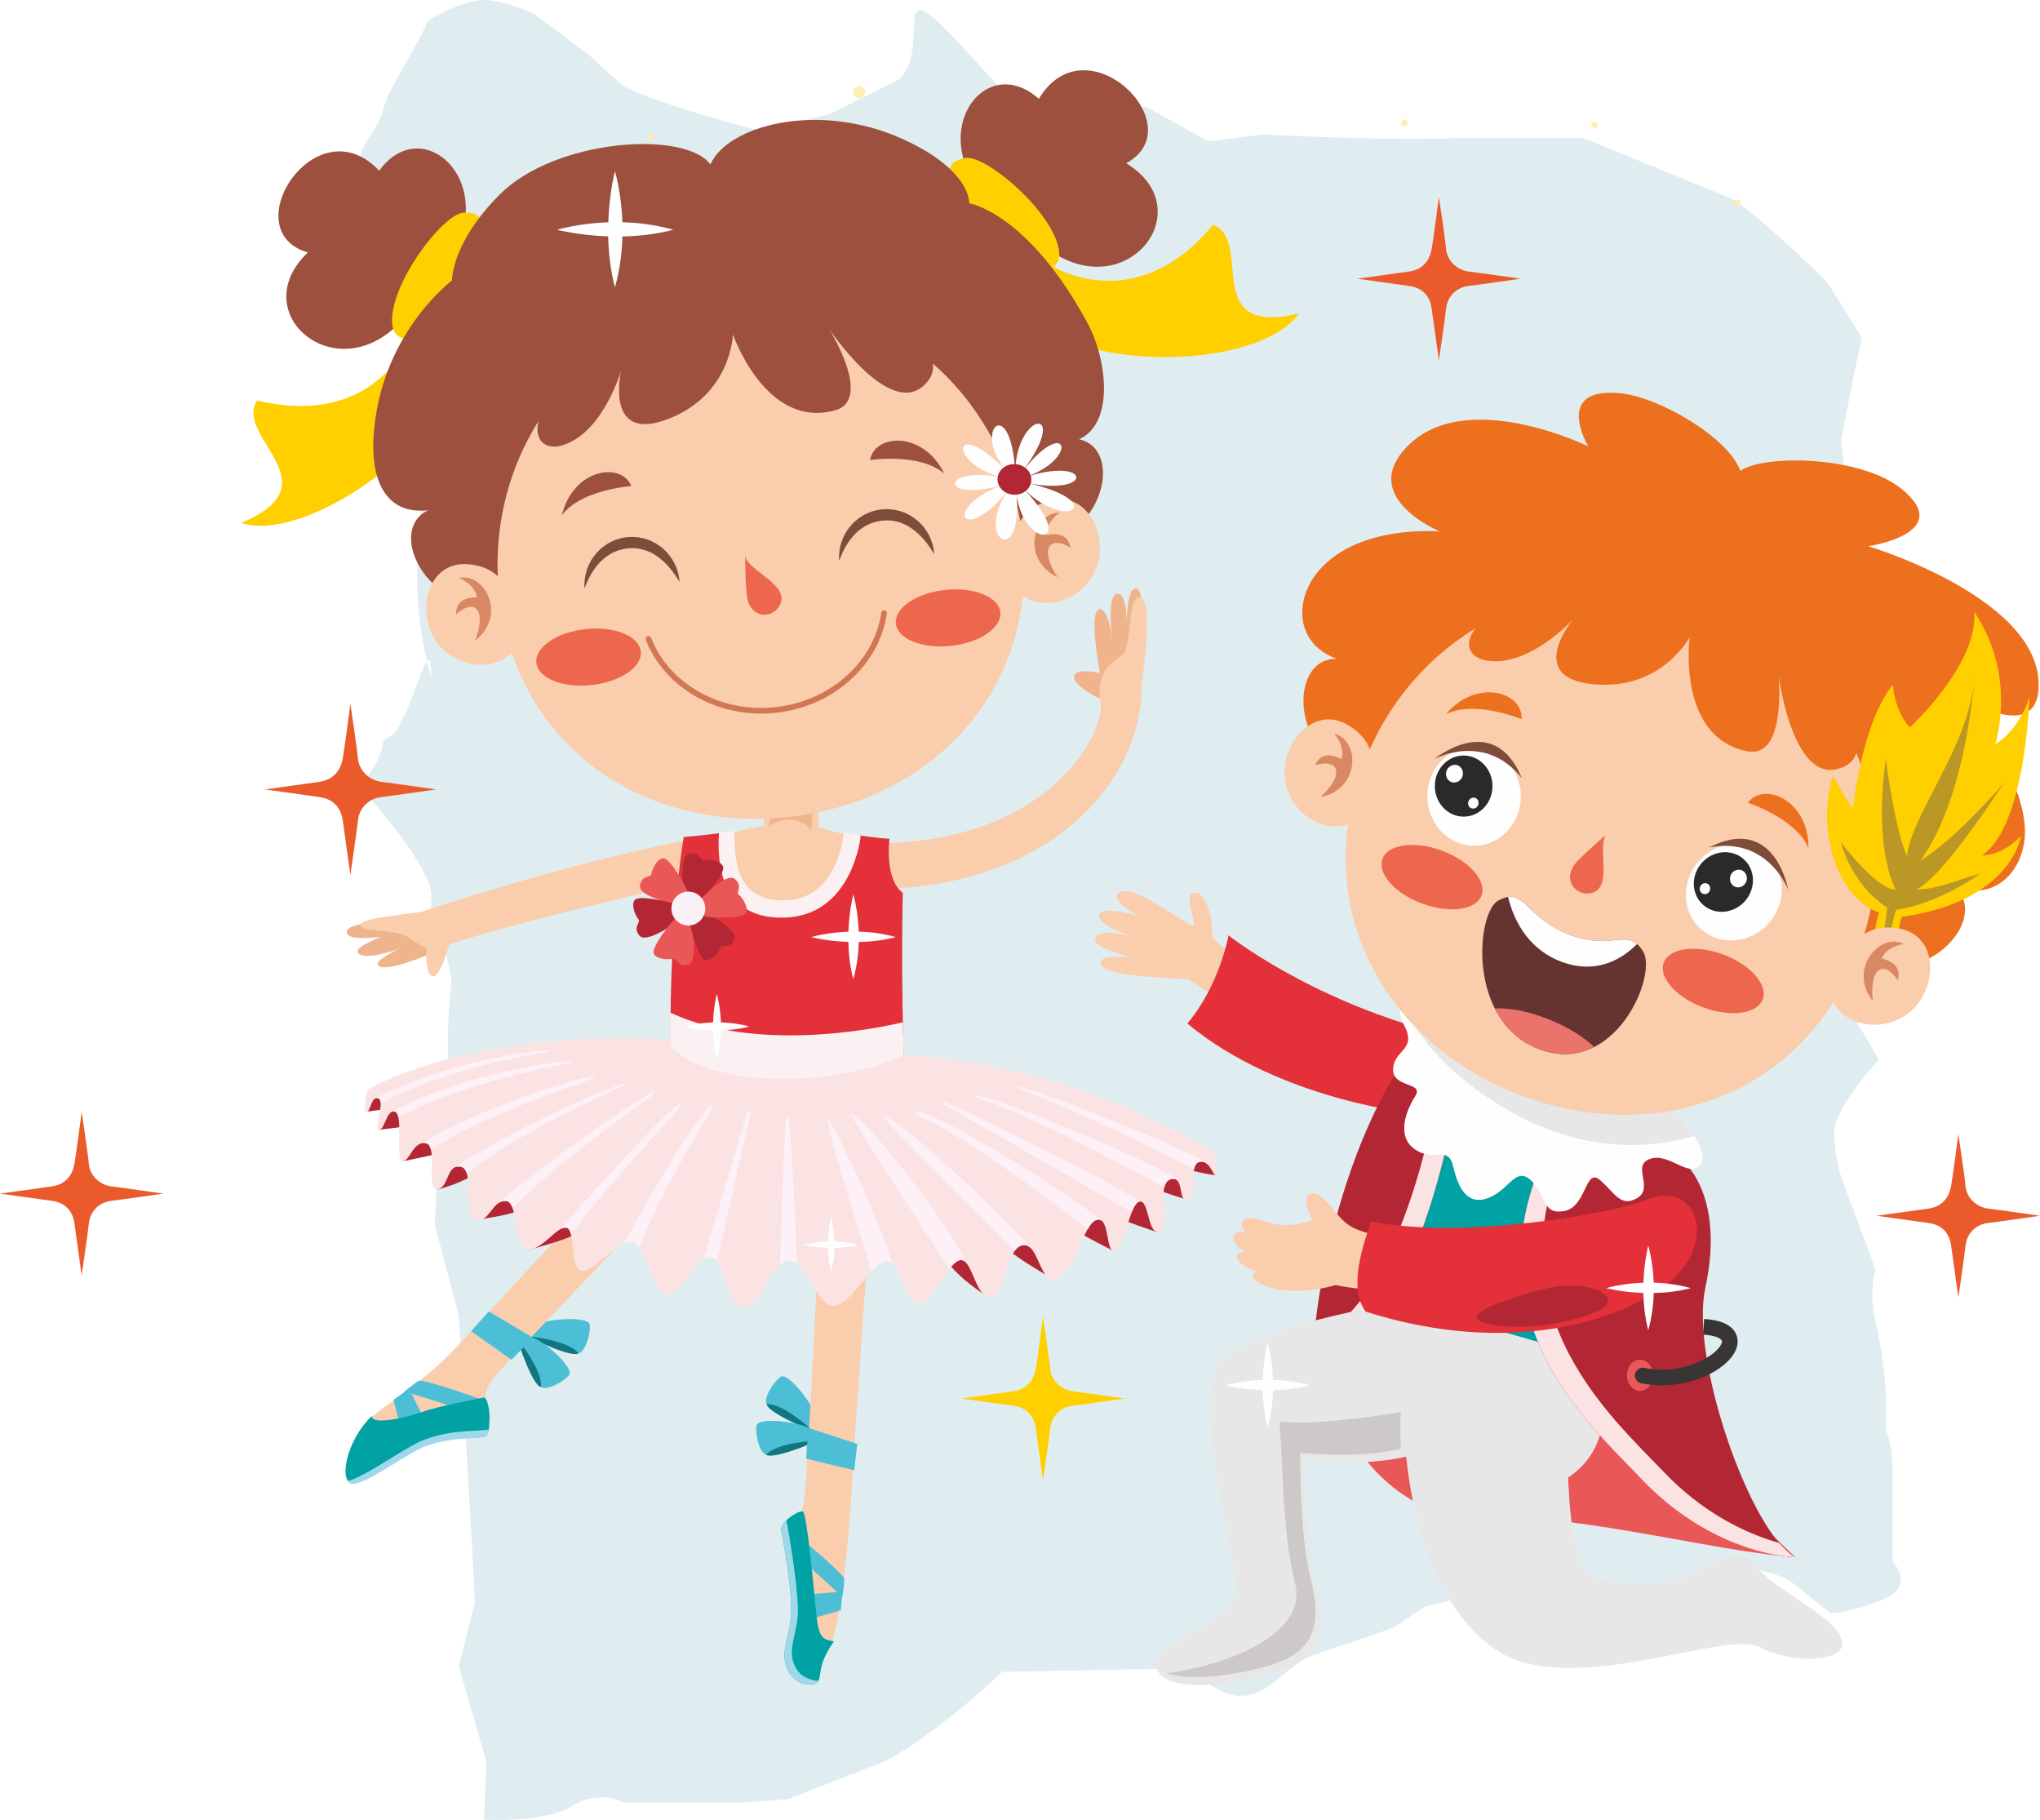 <?xml version="1.0" encoding="UTF-8"?> <svg xmlns="http://www.w3.org/2000/svg" xmlns:xlink="http://www.w3.org/1999/xlink" xmlns:xodm="http://www.corel.com/coreldraw/odm/2003" xml:space="preserve" width="614.804mm" height="548.407mm" version="1.1" style="shape-rendering:geometricPrecision; text-rendering:geometricPrecision; image-rendering:optimizeQuality; fill-rule:evenodd; clip-rule:evenodd" viewBox="0 0 56559.12 50450.91"> <defs> <style type="text/css"> .fil0 {fill:#E0EDF0} .fil21 {fill:#FEFEFE;fill-rule:nonzero} .fil26 {fill:#2B2A29;fill-rule:nonzero} .fil12 {fill:#FDF1F7;fill-rule:nonzero} .fil11 {fill:#FBE2E3;fill-rule:nonzero} .fil15 {fill:#FFCF00;fill-rule:nonzero} .fil4 {fill:#FACDAD;fill-rule:nonzero} .fil16 {fill:#9C503D;fill-rule:nonzero} .fil25 {fill:#ED701E;fill-rule:nonzero} .fil18 {fill:#EC674D;fill-rule:nonzero} .fil30 {fill:#EA5A2A;fill-rule:nonzero} .fil13 {fill:#EA5757;fill-rule:nonzero} .fil1 {fill:#FDEEB3;fill-rule:nonzero} .fil14 {fill:#FAF1F8;fill-rule:nonzero} .fil9 {fill:#FBF1F2;fill-rule:nonzero} .fil28 {fill:#EA746C;fill-rule:nonzero} .fil8 {fill:#E33039;fill-rule:nonzero} .fil7 {fill:#F0B48D;fill-rule:nonzero} .fil22 {fill:#E7E7E8;fill-rule:nonzero} .fil17 {fill:#D98864;fill-rule:nonzero} .fil20 {fill:#D27753;fill-rule:nonzero} .fil10 {fill:#B22733;fill-rule:nonzero} .fil23 {fill:#CCC9C8;fill-rule:nonzero} .fil29 {fill:#BB9726;fill-rule:nonzero} .fil19 {fill:#7E4C38;fill-rule:nonzero} .fil27 {fill:#653330;fill-rule:nonzero} .fil6 {fill:#A0D8EB;fill-rule:nonzero} .fil3 {fill:#4CBED6;fill-rule:nonzero} .fil24 {fill:#383634;fill-rule:nonzero} .fil2 {fill:#117682;fill-rule:nonzero} .fil5 {fill:#00A2A4;fill-rule:nonzero} </style> <clipPath id="id0"> <path d="M39922.01 14866.86l0 24432.18 1168.36 0 0 -19364.77 -1168.36 -5067.41z"></path> </clipPath> <clipPath id="id1"> <path d="M41043.63 19734.8l0 19563.89 1168.37 0 0 -14496.79 -1168.37 -5067.11z"></path> </clipPath> <clipPath id="id2"> <path d="M42165.25 24597.06l0 14699.62 1168.04 0 0 -9628.55 -1168.04 -5071.06z"></path> </clipPath> <clipPath id="id3"> <path d="M43286.87 29464.07l0 9835.88 1168.04 0 0 -4768.37 -1168.04 -5067.51z"></path> </clipPath> <clipPath id="id4"> <path d="M44408.48 34328.91l0 4969.63 1145.37 0 -1145.37 -4969.63z"></path> </clipPath> <clipPath id="id5"> <path d="M47009.74 39298.93l0 -7365.16 -1150.37 7365.16 1150.37 0z"></path> </clipPath> </defs> <g id="Слой_x0020_1">  <path class="fil0" d="M13417.93 50443.13l63.56 -1620.16 -762.71 -2632.78 444.91 -1755.2 -63.56 -1350.15 -381.35 -6615.67 -667.38 -2531.53 95.34 -1822.69 286.01 -2025.16c-95.33,-3341.64 286.02,-2329.01 -95.33,-3746.69 -381.36,-1417.67 -381.36,-708.82 -381.36,-1518.91 0,-810.1 -1732.6,-2734.02 -1732.6,-2734.02 0,0 -683.88,382.61 0,-618.73 683.87,-1001.43 111.83,-798.98 683.87,-1108 572.04,-699.51 1048.73,-3097.91 1048.73,-1572.53 0,0 -476.69,-1525.38 -381.36,-3241.48 95.34,-1716.1 95.34,-1716.1 95.34,-1716.1 0,0 381.35,-476.66 667.37,-1239.37 286.01,-762.71 286.01,-2478.82 286.01,-2478.82l-1525.42 -2192.75c0,0 -874.55,-476.74 -874.55,-1430.09 0,-953.35 -683.88,-1620.72 0,-2669.45 683.87,-1048.73 111.83,-476.66 874.55,-1811.4 762.71,-1334.75 762.71,-1430.09 762.71,-1430.09 0,0 1048.73,-667.37 1716.11,-572.04 667.37,95.34 1239.36,381.36 1239.36,381.36l1525.42 1144.06 953.39 858.05c1144.03,572 3813.51,1239.37 3813.51,1239.37l1906.74 -476.69 1906.78 -953.35c953.35,-858.05 -381.4,-3241.49 1716.06,-953.39 2097.46,2288.09 2288.14,2478.77 2288.14,2478.77 0,0 95.3,-762.71 667.33,-762.71 572.03,0 2192.79,0 2192.79,0l1716.06 953.39 1525.42 -190.68c3718.18,190.68 5434.23,95.34 5434.23,95.34l3432.21 0 4194.83 1716.1c1048.73,762.67 2574.16,2288.09 2574.16,2288.09l953.35 1525.42c-381.32,1811.4 -572,2860.13 -572,2860.13l190.68 1811.4 0 2192.8 -95.33 1334.71 -572.04 1620.76c0,0 -286.01,762.75 95.34,1430.09 381.35,667.33 286.05,190.63 762.71,1334.71 476.66,1144.06 1334.71,2574.15 1334.71,2574.15l-2002.08 0c-667.37,1048.68 -667.37,1144.03 -667.37,1144.03l762.71 953.39 286.02 1144.07 953.35 1620.72c0,0 -1239.37,1334.74 -1239.37,2002.11 0,667.37 190.68,1239.37 190.68,1239.37l953.35 2574.15c0,0 -190.67,667.33 0,1430.04 190.68,762.72 286.02,1906.78 286.02,1906.78l0 1144.06c0,0 190.68,285.98 190.68,1144.03 0,858.05 0,2478.82 0,2478.82 0,0 667.33,667.33 -286.02,1048.68 -953.35,381.36 -1430.04,381.36 -1430.04,381.36 0,0 -381.36,-286.05 -953.39,-762.71 -572.04,-476.66 -1525.43,-476.66 -1525.43,-476.66l-1430.04 1525.39 -1334.74 -95.34 -1334.74 -572.04c-1525.39,-95.33 95.37,-95.33 -1525.39,-95.33 -1620.77,0 -953.43,-286.01 -2002.12,0 -1048.68,286.01 -1144.03,286.01 -1144.03,286.01l-858.05 572.04c-1716.1,667.37 -2288.09,667.37 -2860.13,1144.06 -572.03,476.7 -858.05,762.72 -1430.08,762.72 -572.04,0 -1430.05,-762.72 -1430.05,-762.72l-5148.26 95.34c-1906.78,1811.4 -3241.49,2478.77 -3241.49,2478.77l-1716.1 667.37 -953.35 381.36 -1239.41 95.33c-1430.09,0 -3336.82,0 -3336.82,0 0,0 -667.38,-381.35 -1430.09,95.34 -762.72,476.69 -2447,381.36 -2447,381.36z"></path> <g id="_1662671020080"> <g style="clip-path:url(#id0)"> <image x="39918.01" y="14769.4" width="1176.03" height="24557.48"></image> </g> <g style="clip-path:url(#id1)"> <image x="41039.63" y="19441.7" width="1176.03" height="19885.17"></image> </g> <g style="clip-path:url(#id2)"> <image x="42161.25" y="24100.74" width="1176.03" height="15226.14"></image> </g> <g style="clip-path:url(#id3)"> <image x="43282.87" y="28773.04" width="1176.03" height="10553.84"></image> </g> <g style="clip-path:url(#id4)"> <image x="44404.49" y="33445.35" width="1176.03" height="5881.53"></image> </g> <g style="clip-path:url(#id5)"> <image x="45838.03" y="31109.2" width="1176.03" height="8217.68"></image> </g> <path class="fil1" d="M23659.91 2584.91c-15.59,-89.93 44.47,-174.88 134.33,-190.54 89.93,-14.74 175.61,45.33 190.54,135.26 15.86,89.66 -45.46,174.68 -135.06,190.34 -9.43,0.86 -18.19,1.53 -27.21,1.53 -79.24,0 -149.33,-56.81 -162.6,-136.59z"></path> <path class="fil1" d="M17955.46 3825.52c-8.76,-50.37 25.02,-97.75 74.99,-106.45 50.31,-8.3 97.97,25.22 106.46,75.53 8.76,50.1 -25.69,97.49 -75.66,106.18 -4.85,0.47 -10.03,0.93 -15.2,0.93 -44.2,0 -83.43,-31.72 -90.6,-76.19z"></path> <path class="fil1" d="M44116.58 3482c-9.1,-50.3 25.02,-97.69 74.99,-106.45 50.24,-8.3 98.02,25.28 106.46,75.59 8.43,50.04 -25.35,97.49 -75.67,106.19 -5.17,0.46 -10.02,0.93 -15.26,0.93 -44.13,0 -83.36,-31.73 -90.52,-76.26z"></path> <path class="fil1" d="M38849.94 3424.72c-9.09,-50.3 25.02,-97.69 75.34,-106.45 49.97,-8.23 97.69,25.28 106.12,75.59 8.76,50.11 -25.35,97.56 -75.33,106.25 -5.51,0.4 -10.35,0.93 -15.26,0.93 -44.47,0 -83.69,-31.79 -90.86,-76.33z"></path> <path class="fil1" d="M48074.97 5639.23c-9.03,-50.38 25.01,-97.76 74.99,-106.46 50.3,-8.29 98.02,25.23 106.45,75.53 8.44,50.11 -25.28,97.56 -75.66,106.25 -5.18,0.4 -10.02,0.86 -15.2,0.86 -44.13,0 -83.42,-31.72 -90.59,-76.19z"></path> <path class="fil2" d="M14707.74 37049.8c-68.43,28.27 1163.56,608.85 1332.93,461.85 169.44,-147.01 -939.57,-625.05 -1332.93,-461.85z"></path> <path class="fil3" d="M14870.67 36731.76c227.04,-172.36 1453.66,-262.22 1481.6,-8.1 27.54,253.79 -131.47,762.63 -311.6,787.99 -290.42,-356.4 -1332.93,-461.85 -1332.93,-461.85l162.93 -318.04z"></path> <path class="fil2" d="M14391.23 37175.76c-68.16,-28.93 384.01,1255.95 607.8,1273.14 223.8,17.18 -215.3,-1107.69 -607.8,-1273.14z"></path> <path class="fil3" d="M14732.03 37068.31c282.2,40.55 1207.7,850.31 1046.43,1048.62 -161.01,198.24 -634.94,442.34 -779.43,331.97 49.58,-456.95 -607.8,-1273.14 -607.8,-1273.14l340.8 -107.45z"></path> <path class="fil4" d="M20084.15 31116.23c-1136.89,1705.19 -6094.71,6631.35 -6441.94,7136.62 -347.37,505.32 -81.31,603.35 -157.89,789.31 -320.89,778.9 -3210.82,655.26 -3337.18,465.71 -126.24,-189.55 1429.17,-990.81 2534.39,-2190.61 1105.3,-1200.2 5431.35,-5873.57 6283.92,-6852.36 479.31,-131.41 1118.7,651.34 1118.7,651.34z"></path> <path class="fil3" d="M10912.49 38802.97c0,0 107.91,473.21 174.28,655.58 514.69,-124.3 614.37,-248.94 614.37,-248.94l-365.29 -713.99 -423.36 307.35z"></path> <path class="fil3" d="M11209.88 38578.71c0,0 889.6,248.88 1296.43,406.64 556.17,-83.1 821.78,-199.24 821.78,-199.24 0,0 -1419.48,-514.41 -1710.04,-514.41 -190.88,116.21 -408.17,307.02 -408.17,307.02z"></path> <path class="fil5" d="M13411.37 38740.32c77.39,-23.7 166.72,285.58 160.68,565.05 -5.97,279.74 -23.23,482.23 -119,503.67 -349.76,78.25 -905.79,-13.61 -1651.9,259.96 -508.12,186.3 -1535.89,983.97 -1988.12,1043.38 -452.23,59.73 -229.83,-1182.94 499.82,-1862.22 -23.83,291.49 1087.37,7.83 1432.49,-123.32 345.11,-130.81 1666.03,-386.52 1666.03,-386.52z"></path> <path class="fil6" d="M11778.26 39905.08c-538.91,197.64 -1599.01,1008.4 -2140.57,1151.49 38.76,58.4 96.83,87.27 175.34,76.92 452.23,-59.4 1480,-857.08 1988.12,-1043.38 746.11,-273.63 1302.14,-181.78 1651.9,-259.96 55.88,-12.68 84.88,-87.01 100.68,-202.22 -394.36,62.32 -991.14,-10.35 -1775.47,277.15z"></path> <polygon class="fil3" points="13061.09,36900.2 14180.91,37692.37 14779.81,37082.57 13553.01,36354.65 "></polygon> <path class="fil2" d="M22484.07 39616.24c24.02,70.16 -1225.48,-471.54 -1227.07,-695.8 -1.26,-224.59 1090.16,292.75 1227.07,695.8z"></path> <path class="fil3" d="M22615.54 39283.94c-20.77,-284.32 -763.03,-1264.72 -972.02,-1118.04 -209.33,147.01 -486.13,602.36 -386.52,754.54 459.53,-17.53 1227.07,695.8 1227.07,695.8l131.47 -332.3z"></path> <path class="fil2" d="M22598.29 39937.27c66.9,32.46 -1196.54,540.96 -1357.22,384.2 -160.61,-156.43 973.94,-569.9 1357.22,-384.2z"></path> <path class="fil3" d="M22454.2 39610.41c-216.75,-185.31 -1436.06,-345.58 -1478.6,-93.78 -42.47,252.2 87.34,769.2 265.47,804.84 310.59,-339.14 1357.22,-384.2 1357.22,-384.2l-144.09 -326.86z"></path> <path class="fil4" d="M22858.91 31360.33c-127.56,2025.75 -455.62,9707.25 -576.67,10308.35 -121.06,601.02 -376.77,478.38 -457.01,663.01 -335.89,772.39 674.76,3480.67 1158.65,3286.28 211.25,-84.68 508.5,-2298.39 601.02,-3927.26 92.19,-1628.54 583.51,-8703.5 692.88,-9997.08 -239.52,-435.84 -1418.88,-333.3 -1418.88,-333.3z"></path> <path class="fil3" d="M23308.75 44638.18c0,0 -540.69,165.85 -731.83,201.56 -154.18,-506.59 -86.02,-649.08 -86.02,-649.08l867.17 -73.01 -49.32 520.53z"></path> <path class="fil3" d="M23350.64 44267.91c0,0 -666.67,-639.39 -1009.06,-909.71 -63.25,-350.15 -109.04,-688.96 -109.04,-688.96 0,0 1027.51,841.15 1175.18,1091.42 -3.26,223.26 -57.07,507.24 -57.07,507.24z"></path> <polygon class="fil3" points="23683.86,40754.12 22349.41,40436.35 22411.72,39584.12 23768.62,40024.87 "></polygon> <path class="fil5" d="M22257.56 41898.77c-98.36,-42.22 -652.67,287.5 -596.85,540.03 56.14,252.79 336.88,1824.86 266.8,2414.2 -70.08,589.35 -314.51,1023.99 -74,1469.19 224.59,415.4 686.05,427.48 800.6,319.03 157.42,-149.26 -38.9,-426.75 466.36,-1142.33 -336.81,-56.55 -420.9,-112.63 -490.99,-786.06 -70.41,-673.77 -255.44,-2764.09 -371.92,-2814.07z"></path> <path class="fil6" d="M22063.76 46233.93c-240.78,-445.6 -22.36,-784.08 47.78,-1373.75 69.75,-585.17 -249.61,-2443.47 -309.34,-2717.37 -96.03,93.44 -162.6,200.23 -141.49,296 56.14,252.79 336.88,1824.86 266.8,2414.2 -70.08,589.35 -314.51,1023.99 -74,1469.19 224.59,415.4 686.05,427.48 800.6,319.03 15.26,-14.6 27.28,-30.2 36.7,-47.39 -220.34,-14.27 -492.31,-110.63 -627.04,-359.91z"></path> <path class="fil7" d="M31489.08 16315.11c-229.44,-28.47 -252.54,822.57 -254.46,962.81 0.66,-122.98 -4.51,-772.72 -216.43,-816.86 -363.16,-76.32 -181.11,1220.25 -181.11,1220.25 0,0 -124.31,-867.5 -363.17,-796.74 -297.93,87.94 5.84,1668.15 5.84,1668.15l4.25 102.88c-251.53,-53.23 -681.2,-111.97 -704.96,97.96 -23.7,212.97 456.67,485.54 733.17,624.46l1050.87 -1902.11c0,0 234.01,-1122.61 -74,-1160.78z"></path> <path class="fil4" d="M31538.06 16573.02c-246.29,127.5 -148.6,821.37 -344.32,1500.32 -133.4,149 -453.02,300.51 -600.36,599.43 -178.87,363.17 -74.99,857.8 -74.99,857.8 71.08,829.14 -1458.44,3865.87 -6341.86,3849.34 0,0 -116.48,531.27 69.82,1268.29 5059.9,-55.55 7444.3,-3141.86 7405.02,-5667.76 242.1,-1675.26 172.35,-2554.9 -113.29,-2407.43z"></path> <path class="fil4" d="M23706.3 23162.42c0,0 -208.4,21.1 -1005.74,-235.28 -54.88,-819.76 129.15,-1730.73 129.15,-1730.73l-1496.46 -189.88c0,0 -152.18,1336.45 -146.67,1873.89 -1096.94,254.45 -1316.34,261.88 -1316.34,261.88 0,0 -352.75,3634.84 2013.13,3195.42 1131.98,-210.32 1578.24,-1311.1 1822.94,-3175.31z"></path> <path class="fil7" d="M21927.51 22721.74c-245.69,-20.11 -468.62,63.25 -601.69,204.75l56.75 -697.38 1162.22 94.44 -56.48 697.71c-108.45,-160.94 -315.12,-279.41 -560.81,-299.52z"></path> <path class="fil7" d="M12696.19 26020.63l-841.94 448.18c0,0 -1279.9,554.03 -1381.72,260.62 -44.93,-129.48 578,-422.5 578,-422.5 0,0 -1006.2,368.67 -1136.01,86.94 -68.22,-148.33 641.64,-424.49 641.64,-424.49 0,0 -820.43,118.8 -924.37,-77.91 -145.08,-274.57 722.49,-313.52 722.49,-313.52l2164.72 -428.67 177.2 871.34z"></path> <path class="fil4" d="M10019.3 25682.15c101.67,125.64 632.03,86.02 1146.58,220.08 185.63,74.92 407.49,279.41 657.24,380.01 0,0 -54.03,743.19 175.14,779.23 211.45,33.12 448.58,-863.91 448.58,-863.91 755.6,-348.23 6654.92,-1786.96 7828.44,-1956.99 0,0 185.96,-488.47 73.67,-1155.66 -1141.4,90.19 -4860.33,922.98 -8664.94,2192.27 -1511.2,180.72 -1775.68,268.06 -1664.71,404.97z"></path> <path class="fil8" d="M18957.68 23202.71c0,0 -463.19,2608.33 -350.82,6573.49 972.62,1234.24 5237.02,1084.64 6471.27,149.66 -112.3,-2880.3 -47.72,-5181.28 -47.72,-5181.28 0,0 -487.14,-251.2 -371.6,-1496.13 -285.58,0 -1131.05,-137.25 -1131.05,-137.25 0,0 -140.5,1970.27 -1599.6,2045.2 -1458.83,74.66 -1805.13,-213.18 -1805.13,-2083.49 -605.54,84.02 -1165.35,129.81 -1165.35,129.81z"></path> <path class="fil9" d="M23863.99 23152.41c-239.45,-33.45 -468.96,-73.07 -468.96,-73.07 0,0 -126.9,1803.81 -1585.66,1878.81 -1459.16,74.59 -1447.41,-1235.51 -1447.81,-1930.72 -150.52,20.77 -290.42,36.04 -427.34,51.9 -62.66,959.02 93.77,2428.86 1855.04,2354.53 1664.57,-70.08 2033.25,-1843.37 2074.73,-2281.46z"></path> <path class="fil10" d="M10153.97 30816.71l614.03 -83.42 -260.49 586.09 800.07 -102.54 -148.86 976.87 1051.07 -223.26 -83.62 1004.48c0,0 511.7,-120.79 967.38,-381.35 455.82,-260.3 27.95,1228 92.99,1218.65 65.17,-9.42 1060.49,-130.15 1311.69,-307.02 251.14,-176.54 139.58,1144.31 139.58,1144.31 0,0 1134.83,-288.5 1348.73,-465.43 213.84,-176.54 -2567.37,-2976.68 -2567.37,-2976.68l-3051.14 -958.02 -214.04 567.32z"></path> <path class="fil10" d="M33344.46 31886.69c0,0 427.74,641.98 362.5,678.94 -64.9,37.37 -874.26,-167.44 -874.26,-167.44 0,0 139.5,846.73 93.11,855.82 -46.39,9.42 -911.63,-297.6 -911.63,-297.6 0,0 139.58,1199.8 83.75,1199.8 -55.81,0 -1116.44,-390.45 -1116.44,-390.45 0,0 -74.33,902.21 -111.3,902.21 -37.3,0 -883.76,-455.62 -883.76,-455.62l-958.35 1143.98c0,0 -716.24,-409.22 -1060.29,-697.72 -344.31,-288.18 -604.61,1274.46 -604.61,1274.46 0,0 -809.36,-502.41 -1125.8,-1004.48 -316.11,-502.33 1730.42,-1516.57 1730.42,-1516.57l5376.67 -1525.34z"></path> <path class="fil11" d="M18926.82 28890.58c-1123.54,-268.72 -5944.91,-194.39 -8698.32,1293.92 -111.63,130.15 -139.5,604.61 -74.53,632.22 115.15,49.31 130.35,-446.26 335.02,-371.93 204.62,74.33 -148.92,874.6 18.52,874.6 167.51,0 204.68,-577 446.59,-502.67 241.78,74.66 0,1377.01 204.62,1377.01 204.68,0 297.66,-577 651.13,-502.41 353.47,74.33 -18.65,1358.22 316.31,1283.62 334.89,-74.33 241.85,-706.88 651.13,-632.55 409.23,74.66 18.58,1376.67 409.23,1469.85 390.7,93.12 446.58,-539.37 837.3,-520.92 390.64,18.52 167.38,1395.19 613.97,1358.22 446.45,-37.36 818.38,-688.36 1079.01,-614.03 260.56,74.33 55.81,1246.52 465.04,1190.71 409.29,-55.81 874.33,-818.78 1320.93,-799.93 446.52,18.45 595.51,1506.81 1004.74,1469.78 409.3,-37.3 744.19,-1042.11 1190.78,-1042.11 446.52,0 390.37,1395.52 911.56,1395.52 520.92,0 706.88,-1228.01 1227.73,-1302.34 520.91,-74.66 781.55,1265.04 1283.89,1246.53 502.07,-18.79 1022.92,-1209.57 1451,-1228.01 428.07,-18.52 520.92,1246.52 930.15,1153.41 409.22,-92.85 800,-1171.93 1134.89,-1190.45 334.96,-18.85 427.81,1153.41 855.82,1004.48 427.82,-149 390.78,-1320.92 855.82,-1414.03 465.11,-92.78 465.11,1134.89 967.52,930.48 502.34,-204.81 725.67,-1563.03 1097.52,-1637.3 372.26,-74.33 223.33,948.6 502.41,855.75 279.08,-93.12 390.78,-1283.49 669.86,-1358.16 279.08,-74.33 223.26,930.48 557.89,837.3 334.89,-93.11 -111.63,-1302.33 297.6,-1451.33 409.55,-148.66 204.81,669.85 483.89,558.22 279.14,-111.64 18.52,-948.67 316.45,-1041.78 297.6,-93.11 390.44,409.23 464.71,353.41 74.66,-55.81 -36.96,-651 -36.96,-651 0,0 -4009.69,-2495.38 -8768.41,-2681.34 -3274.26,371.93 -5974.77,-342.73 -5974.77,-342.73z"></path> <path class="fil12" d="M23595.59 30863.44c-156.69,-78.19 2400.67,3812.37 2728.46,4310.2 108.71,-139.9 213.51,-239.52 313.46,-245.03 45.46,-2.59 86.02,16.6 123.98,51.64 -280.41,-776.97 -2584.31,-3825.98 -3165.89,-4116.8z"></path> <path class="fil12" d="M24572.47 34965.64c58.47,-2.66 110.38,18.79 158.09,57.41 -183.04,-847.05 -1646.4,-3951.88 -1767.45,-3992.17 -149.92,-49.97 967.45,3433.02 1196.56,4210.58 144.08,-156.1 282.72,-269.98 412.8,-275.82z"></path> <path class="fil12" d="M28587.4 34607.32c-0.67,-7.1 -2.33,-14.93 -5.84,-23.03 -64.91,-158.02 -3490.09,-3530.05 -4120.72,-3665.04 -123.64,-26.61 3319.07,3379.13 3672.81,3752.65 58.4,-79.51 128.22,-135.33 215.49,-152.85 96.44,-19.12 173.02,18.52 238.27,88.27z"></path> <path class="fil12" d="M31586.44 33309.82c4.85,-1.26 9.42,-2.25 14.27,-2.92 -645.5,-462.12 -4849.91,-2566.78 -5400.3,-2750.49 0,0 -149,0 -74.33,37.29 69.42,34.77 4673.7,2675.82 5251.96,3007.53 60.73,-154.77 127.56,-269.99 208.4,-291.42z"></path> <path class="fil12" d="M27102.62 30435.69c1406.21,416.39 4739.54,2234.15 5179.29,2475.59 25.69,-105.12 74,-184.04 160.02,-215.49 90.85,-32.79 151.25,-18.19 193.47,22.7 7.43,-7.43 14.27,-14.93 20.7,-22.7 -492.91,-371.93 -4846.32,-2251.01 -5534.95,-2315.91 0,0 -130.15,37.03 -18.52,55.81z"></path> <path class="fil12" d="M33496.04 32293.33c-2.59,-15.86 -12.01,-33.38 -30.52,-53.23 -176.87,-185.9 -3981.41,-1795.32 -5200.07,-2111.76 0,0 -149,28.27 -55.88,37.29 1837.26,679.28 4554.63,2067.37 4894.77,2242.31 21.37,-98.02 60.99,-171.69 137.91,-195.72 109.04,-34.11 190.48,12.01 253.79,81.1z"></path> <path class="fil12" d="M20702.7 30881.95c-49.98,158.02 -1000.57,3361.27 -1200.47,4034.64 63.31,-39.23 128.16,-62.66 196.05,-62.66 72.34,0 131.74,37.37 182.38,99.02 172.29,-795.75 898.95,-3941.53 924.57,-4043.13 27.94,-111.64 -46.72,-204.41 -102.54,-27.87z"></path> <path class="fil12" d="M25484.1 30826.13c-232.69,-55.81 -111.64,37.3 -9.37,121.06 1280.58,478.98 4298.52,2834.18 4676.96,3131.77 82.69,-145.41 167.71,-247.95 262.48,-266.73 44.47,-8.76 81.5,-1.99 112.63,16.86 -471.21,-434.92 -4036.3,-2761.51 -5042.7,-3002.96z"></path> <path class="fil12" d="M21837.58 34947.12c93.44,-13.27 178.53,18.85 258.04,80.51 -21.1,-718.57 -173.95,-4086.28 -258.04,-4098.96 -109.04,-16.85 -172.63,3354.11 -211.58,4119.73 64.9,-53.89 134.39,-90.26 211.58,-101.28z"></path> <path class="fil12" d="M16367.8 29840.17c-1557.52,362.84 -3754.89,1247.85 -4637.73,1845.7 25.16,-1.99 51.57,-0.4 79.78,5.45 75.92,15.92 118.27,88 141.43,189.88 1239.68,-902.54 4329.91,-1913.46 4472.34,-1975.78 149,-65.24 55.81,-102.54 -55.82,-65.24z"></path> <path class="fil12" d="M15691.51 29419.59c-2409.09,233.02 -4518.47,1198.81 -4802.72,1393.2 20.05,-4.18 41.68,-3.25 65.31,3.92 46.26,14.6 74.87,74 92.25,160.68 1904.42,-1026.25 4622.06,-1476.36 4750.62,-1513.32 130.49,-37.04 -2.92,-72.08 -105.45,-44.47z"></path> <path class="fil12" d="M15130.7 29105.41c-2818.51,297.6 -4743.98,1348.8 -4743.98,1348.8 0,0 0.14,1.92 0.66,5.17 27.95,-21.43 60.93,-29.2 101.61,-14.6 42.28,15.6 60.66,61.66 64.85,125.57 2004.05,-1021.61 4437.96,-1372.16 4567.57,-1400.03 130.28,-27.95 83.76,-55.82 9.29,-64.91z"></path> <path class="fil12" d="M18786.65 30621.65c-602.09,497.24 -2708.94,2785.53 -3222.04,3436.87 54.16,-25.95 105.13,-36.63 152.19,-23.03 58.4,16.52 93.44,88.93 117.14,189.88 565.32,-870.41 2992.26,-3478.41 3026.97,-3547.9 37.37,-74.59 -18.45,-102.21 -74.26,-55.81z"></path> <path class="fil12" d="M19660.91 30668.05c-722.41,831.45 -2104.66,3323.98 -2365.88,3800.04 69.42,-28.88 138.9,-44.8 207.73,-41.81 85.01,3.51 159.28,60.32 226.51,149.92 445.26,-1278.72 1980.35,-3809.13 2024.82,-3870.78 46.39,-65.24 -27.94,-93.18 -93.18,-37.37z"></path> <path class="fil12" d="M18033.04 30305.22c-1057.38,591.34 -3650.05,2502.86 -4180.46,3025.05 49.78,-26.95 105.72,-42.21 171.23,-38.96 94.97,4.52 153.58,89.6 194.46,214.57 816.19,-972.02 3817.35,-3109.47 3898.52,-3163.3 83.69,-55.81 -37.37,-74.33 -83.75,-37.36z"></path> <path class="fil12" d="M17205.1 30063.43c-1158.26,386.2 -3816.37,1734.33 -4576.48,2287.71 41.02,-14.93 89.4,-19.51 148.66,-8.76 90.86,16.52 142.3,93.77 171.56,204.48 1102.64,-1008.07 4212.51,-2382.48 4312.13,-2437.03 102.21,-55.81 46.39,-83.69 -55.88,-46.39z"></path> <path class="fil9" d="M18582.17 28066.88c0,0 -3.91,432.59 2.26,914.55 995.38,1159.24 4523.1,1209.56 6475.84,264.81 -15.92,-494.58 -32.46,-908.05 -32.46,-908.05 0,0 -3821.45,974.95 -6445.65,-271.31z"></path> <path class="fil10" d="M18966.04 24845.19c0,0 -160.95,-1117.11 148.07,-1182.61 308.94,-65.24 303.1,219.68 415.99,190.15 112.63,-29.81 492.98,5.83 522.85,190.21 29.53,184.3 -511.16,802.26 -624.06,897.36 -112.96,94.77 -462.85,-95.1 -462.85,-95.1z"></path> <path class="fil13" d="M18808.69 25088.89c0,0 -1107.02,-220.68 -1065.47,-533.87 41.55,-313.19 308.34,-212.57 318.04,-328.72 9.42,-116.55 169.77,-463.11 353.47,-429.74 183.64,33.45 586.09,749.37 638,887.34 51.96,138.24 -244.04,404.98 -244.04,404.98z"></path> <path class="fil10" d="M18841.14 25505.94c0,0 -905.8,673.43 -1110.27,432.92 -204.41,-240.79 49.04,-371.27 -30.79,-456.28 -79.84,-85.35 -229.77,-436.51 -81.84,-550.39 148,-113.95 948.67,67.5 1085.91,121.31 137.65,53.89 136.99,452.43 136.99,452.43z"></path> <path class="fil13" d="M19163.42 25554.99c0,0 219.01,1106.95 -86.02,1188.45 -305.42,81.43 -314.18,-203.48 -425.48,-168.18 -110.97,35.45 -492.65,19.84 -531.95,-162.53 -39.22,-182.45 468.36,-827.61 576.08,-928.56 108.11,-100.95 467.36,70.81 467.36,70.81z"></path> <path class="fil10" d="M19461.35 25257.33c0,0 1021.33,480.04 906.12,774.05 -115.55,294.02 -350.22,132.41 -387.52,243.11 -37.29,110.3 -276.15,408.56 -446.59,331.97 -170.04,-76.59 -388.78,-867.83 -405.97,-1014.5 -17.53,-146.74 333.96,-334.63 333.96,-334.63z"></path> <path class="fil13" d="M19357.82 24993.52c0,0 764.95,-829.87 1010.58,-631.56 245.7,198.57 20.77,373.85 115.22,442.67 94.11,68.76 306.69,386.53 182.45,525.76 -124.3,139.18 -944.75,109.64 -1089.82,82.43 -145.09,-27.94 -218.42,-419.31 -218.42,-419.31z"></path> <path class="fil14" d="M19553.79 25184.66c0,259.3 -210.25,469.62 -469.55,469.62 -259.3,0 -469.35,-210.32 -469.35,-469.62 0,-259.3 210.05,-469.29 469.35,-469.29 259.31,0 469.55,209.99 469.55,469.29z"></path> <path class="fil15" d="M11419.94 9275.53c0,0 -943.42,2635.73 -4292.81,1826.38 -644.83,1033.36 2173.28,2294.81 -438.37,3393.87 1800.97,597.24 5955.8,-2310.41 6151.59,-4724.61 -583.04,-1507.01 -1420.41,-495.63 -1420.41,-495.63z"></path> <path class="fil15" d="M29101.09 7336.39c0,0 2333.77,1546.31 4531.87,-1107.21 1135.3,441.61 -366.68,3139.21 2383.14,2455.88 -1084.98,1556.65 -6153.57,1715.27 -7755.9,-101.28 -435.18,-1556.13 840.88,-1247.39 840.88,-1247.39z"></path> <path class="fil16" d="M12913.15 5897.73c80.04,-1523.48 -1458.11,-2469.03 -2399.87,-1165.49 -1755.1,-1858.97 -4035.77,1670.15 -1979.1,2266.2 -1698.02,1620.24 596.99,3670.02 2365.49,2122.25 1054.73,-1645.6 2013.48,-3222.96 2013.48,-3222.96z"></path> <path class="fil15" d="M10899.67 9120.69c-280.2,-1047.62 1457.18,-3342.69 2013.48,-3222.96 622.14,-26.61 486.74,641.64 486.74,641.64l-1601.46 2769.47c0,0 -696.73,314.85 -898.76,-188.15z"></path> <path class="fil16" d="M26709.58 4393.7c-406.31,-1470.19 892.12,-2724.88 2092.65,-1654.82 1313.1,-2193.26 4300.78,761.51 2420.7,1786.5 2007.3,1216.52 207.73,3712.56 -1852.79,2582.18 -1384.44,-1379.79 -2660.56,-2713.86 -2660.56,-2713.86z"></path> <path class="fil15" d="M29370.15 7107.56c48.05,-1083.53 -2142.96,-2950.13 -2660.56,-2713.86 -612.71,108.38 -337.22,731.84 -337.22,731.84l2160.48 2359.31c0,0 748.37,157.09 837.31,-377.3z"></path> <path class="fil16" d="M30170.14 8991.54c-1659.66,-3094.87 -3297.29,-3356.3 -3297.29,-3356.3 0,0 65.18,-915.41 -1845.7,-1780.72 -2354.2,-1066.01 -4869.08,-368.4 -5331.86,704.83 -683.12,-948.27 -4291.02,-729.26 -5853.46,844.67 -1334.6,1344.61 -1310.36,2372.18 -1310.36,2372.18 0,0 -2024.56,1500.79 -2177.47,4380.89 -55.89,1056.98 275.49,2122.91 1517.11,1987.32 -1174.25,550.79 -38.03,2874.79 1955.92,2628.17 0,0 4683.73,-705.69 7330.35,-1207.96 2693,-79.77 7418.93,-399.66 7418.93,-399.66 2000.13,-188.89 2608.99,-2703.1 1343.29,-2987.69 1001.82,-459.86 750.35,-2252.92 250.53,-3185.73z"></path> <path class="fil4" d="M13841.04 16508.11c454.69,4162.2 4004.71,6578.39 8012.46,6140.56 4008.09,-437.09 6953.58,-3562.75 6499.22,-7725.16 -454.36,-4161.74 -4054.82,-7031.16 -8062.84,-6593.65 -4007.43,437.36 -6902.87,4016.58 -6448.84,8178.26z"></path> <path class="fil4" d="M14133.92 16508.11c0,0 -189.81,-834.97 -1225.81,-870.81 -1092.68,-36.71 -1407.01,1418.95 -756.93,2218.62 650.08,798.34 1856.51,714.32 2176.8,20.11l-194.06 -1367.92z"></path> <path class="fil17" d="M12726.66 16024.89c695.67,-175.54 1354.57,1022.27 446.26,1735.59 340.26,-904.79 -50.38,-1178.37 -525.97,-724.01 -14.79,-285.91 147.94,-478.71 574.75,-478.38 -60.19,-375.31 -495.04,-533.21 -495.04,-533.21z"></path> <path class="fil4" d="M28111.94 14985.03c0,0 5.17,-856.35 1009.32,-1114.65 1058.97,-271.9 1679.44,1081.87 1217.98,2002.72 -462.78,919.6 -1658.4,1097.8 -2121.18,489.27l-106.12 -1377.34z"></path> <path class="fil17" d="M29381.82 14209.19c-717.23,-21.23 -1101.77,1290.8 -60.99,1790.81 -527.35,-809.75 -205.08,-1161.24 357,-819.78 -47.06,-282.66 -247.28,-435.84 -663.68,-343.46 -22.36,-379.43 367.68,-627.57 367.68,-627.57z"></path> <path class="fil18" d="M20658.56 15427.38c117.8,427.74 1303,806.77 942.15,1381.59 -223.59,355.99 -826.28,337.81 -898.34,-322.95 -41.55,-382.34 -43.81,-1058.64 -43.81,-1058.64z"></path> <path class="fil16" d="M24121.7 12751.96c133.4,-739.15 1485.78,-805.98 2056.28,376.44 -666.6,-584.31 -2056.28,-376.44 -2056.28,-376.44z"></path> <path class="fil16" d="M17504.69 13473.37c-289.5,-693.68 -1624.35,-467.57 -1926.8,810.55 525.1,-714.52 1926.8,-810.55 1926.8,-810.55z"></path> <path class="fil16" d="M15682.75 10258.17c-1305.59,1723.91 -729.26,2310.27 -38.03,2069.09 1100.51,-383.73 1576.64,-2060.92 1576.64,-2060.92 0,0 -481.63,2029.67 1289.73,1353.11 1771.96,-676.42 1809.32,-2350.02 1809.32,-2350.02 0,0 900.88,2625.92 2821.83,2108.65 1083.98,-291.55 -159.35,-2267.06 -159.35,-2267.06 0,0 1609.75,2417.85 2591.47,1606.76 1531.5,-1265.24 -3286.94,-3551.75 -5694.7,-3069.85 -2407.76,482.23 -4196.9,2610.25 -4196.9,2610.25z"></path> <path class="fil18" d="M17765.31 18056.81c46.72,428.41 -563.46,846.06 -1362.73,933.07 -799.34,86.94 -1485.18,-189.22 -1531.71,-617.29 -46.79,-428.07 563.6,-845.47 1362.94,-932.73 799,-87.01 1484.78,189.21 1531.5,616.95z"></path> <path class="fil18" d="M27732.52 16970.9c46.72,427.73 -563.07,845.39 -1362.41,932.4 -799.67,86.94 -1485.45,-189.22 -1531.84,-616.96 -46.72,-428.07 563.4,-845.93 1362.74,-933.06 799.01,-87.15 1485.12,189.21 1531.51,617.62z"></path> <path class="fil19" d="M17451.79 15197.68c916.48,-63.98 1391.61,976.86 1388.08,927.49 -51.63,-733.63 -683.52,-1289.46 -1409.52,-1238.63 -726,50.44 -1274.8,689.1 -1223.49,1422.6 3.25,49.58 264.81,-1042.97 1244.93,-1111.46z"></path> <path class="fil19" d="M24511.8 14428.01c915.88,-63.72 1391.61,977 1388.03,927.42 -51.57,-733.64 -683.79,-1289.07 -1409.46,-1238.42 -726.33,50.63 -1275.13,688.96 -1223.49,1422.6 3.26,49.5 264.81,-1043.17 1244.93,-1111.6z"></path> <path class="fil20" d="M21424.17 19767.44c1623.3,-135.33 2953.91,-1296.57 3164.23,-2760.84 6.5,-43.21 -23.7,-83.09 -66.24,-88.93 -43.14,-6.17 -83.03,23.36 -89.2,66.24 -199.64,1393.19 -1470.85,2497.95 -3022.12,2627.44 -1484.46,123.64 -2865.37,-668.85 -3357.35,-1927.79 -15.93,-40.22 -61.32,-60.32 -101.88,-44.46 -40.28,15.59 -60.39,61.39 -44.47,101.61 517.27,1322.85 1963.43,2156.56 3517.03,2026.74z"></path> <path class="fil21" d="M28147.58 13099.98c23.69,-1744.34 1611.35,-1879.54 150.98,33.51 1283.16,-1688.2 1677.19,-425.29 97.69,104.27 1893.02,-634.74 1956.93,565.39 7.1,133.53 2420.45,517.14 1175.78,1447.42 -87.34,112.3 1738.92,1779.26 -54.48,1776.6 -145.34,49.04 260.56,2328.45 -1265.7,1427.31 -150.26,-32.72 -1334.19,1745.08 -1993.37,531.95 -97.69,-103 -1895.68,634.94 -1958.26,-565.52 -7.17,-134.52 -1674.93,-323.88 -1583.75,-1878.42 85.68,-112.43 -1149.49,-1134.97 24.03,-2356.33 146.35,-49.98z"></path> <path class="fil10" d="M28594.5 13270.68c-15.26,-234.54 -236.86,-416.19 -495.56,-405.24 -258.98,10.55 -456.95,209.79 -441.68,443.93 14.6,235.47 236.86,416.73 495.57,405.31 258.3,-10.29 456.28,-209.59 441.67,-444.01z"></path> <path class="fil21" d="M16862.11 6552.85c-825.94,-27.61 -1412.38,-183.71 -1412.38,-183.71 0,0 579.26,-178.4 1414.97,-206.87 27.61,-827.48 184.04,-1414.71 184.04,-1414.71 0,0 177.8,578.26 206.67,1413.11 435.24,11.34 918.46,68.42 1414.7,208.46 -489.07,126.76 -973.62,177.33 -1413.37,186.36 -11.34,434.72 -68.49,917.07 -207.99,1412.38 -127.29,-489.86 -177.53,-975.08 -186.63,-1415.03z"></path> <path class="fil21" d="M23521.34 26110.89c-602.03,-20.11 -1029.11,-134.06 -1029.11,-134.06 0,0 421.9,-129.81 1031.03,-150.59 20.11,-602.95 134.06,-1031.03 134.06,-1031.03 0,0 129.81,421.58 150.85,1029.77 317.11,8.43 669.25,49.97 1030.76,151.85 -356.34,92.52 -709.48,129.48 -1029.77,135.99 -8.43,316.78 -49.97,668.26 -151.85,1029.44 -92.52,-357.33 -129.15,-710.74 -135.99,-1031.36z"></path> <path class="fil21" d="M19769.03 28558.88c-459.6,-15.54 -785.39,-102.21 -785.39,-102.21 0,0 321.95,-99.29 786.65,-114.88 15.27,-460.2 102.21,-786.73 102.21,-786.73 0,0 99.02,321.62 114.95,785.72 242.11,6.17 510.44,37.97 786.33,115.89 -271.64,70.41 -541.37,98.62 -785.4,103.53 -6.5,241.77 -38.29,509.84 -115.88,785.06 -70.74,-272.31 -98.62,-542.03 -103.47,-786.39z"></path> <path class="fil21" d="M22953.36 34594.64c-386.86,-12.94 -661.09,-85.94 -661.09,-85.94 0,0 270.97,-83.76 662.41,-97.04 12.94,-387.52 86.02,-662.41 86.02,-662.41 0,0 83.69,270.65 97.03,661.75 203.75,5.18 430,31.79 662.36,97.7 -229.11,59.39 -455.95,82.76 -661.7,86.94 -5.24,203.82 -32.12,429.67 -97.69,661.43 -59.4,-229.11 -83.09,-456.35 -87.34,-662.42z"></path> <path class="fil5" d="M40108.88 28608.25c-616.03,833.05 -1738.58,5069.91 -1485.12,7532.57 869.09,1086.18 4490.32,1955.34 5649.58,1629.47 905.46,-2534.66 1557.12,-5106.29 1194.96,-6627.11 -2498.62,-1412.38 -5359.41,-2534.92 -5359.41,-2534.92z"></path> <path class="fil4" d="M34346.01 26525.95c0,0 -502.41,-257.97 -733.17,-556.89 0,-733.1 -240.12,-1194.96 -448.18,-1222.23 -394.95,-51.56 -27.28,652 -67.83,936.98 -579.59,-289.82 -1688.53,-1167.74 -2050.77,-950.59 -362.17,217.42 570.57,678.94 570.57,678.94 0,0 -1032.02,-343.71 -1140.81,-54.22 -108.71,289.5 923.31,597.51 923.31,597.51 0,0 -923.31,-244.37 -1032.02,45.4 -108.71,289.83 1059.3,538.71 1059.3,538.71 0,0 -1077.41,-122.32 -896.37,203.55 181.12,325.8 1561.71,339.74 2417.19,407.57 796.75,543.02 1113.52,570.23 1113.52,570.23l285.25 -1194.96z"></path> <path class="fil8" d="M34060.76 25928.51c0,0 2173.09,1738.24 5685.88,2679.74 434.58,1557.12 -362.17,2281.47 -362.17,2281.47 0,0 -3856.84,-343.99 -6464.18,-2516.81 905.46,-1086.58 1140.47,-2444.4 1140.47,-2444.4z"></path> <path class="fil10" d="M40498 29649.36c0,0 -932.4,7505.29 -4083.09,8048.58 -36.3,-1774.61 1013.9,-7279.11 3621.23,-9596.68 579.65,651.67 461.85,1548.1 461.85,1548.1z"></path> <path class="fil11" d="M40036.14 28101.26c-44.47,39.29 -86.94,81.83 -130.48,122.98 192.13,511.83 130.48,990.54 130.48,990.54 0,0 -837.63,6728.99 -3603.05,7902.57 -15.21,221.27 -21.37,416.99 -18.19,580.58 3150.69,-543.29 4083.09,-8048.58 4083.09,-8048.58 0,0 117.8,-896.43 -461.85,-1548.1z"></path> <path class="fil13" d="M36849.15 38530.67c0,0 797.08,3078.28 3766.31,3585.2 2655.71,-310.27 6600.5,859.06 9162.17,1050.53 -4345.72,-4164.79 -5178.5,-4925.17 -5178.5,-4925.17l-7749.99 289.44z"></path> <path class="fil22" d="M44273.34 37770.29c0,0 796.74,2136.45 -796.74,3186.99 36.03,796.41 108.38,2353.88 688.03,2752.08 1050.21,289.83 2136.71,253.46 2643.7,-36.03 506.92,-289.77 1339.97,-941.83 1882.99,-253.47 543.43,688.04 2064.58,1303.41 2353.94,1991.71 290.03,688.03 -1375.81,724.34 -2245.23,253.46 -869.15,-470.88 -4490.66,1122.61 -6735.81,361.84 -1059.3,-358.58 -2679.74,-1882.93 -3078.29,-5649.24 -1194.95,289.82 -2788.11,108.71 -2788.11,108.71 0,0 -36.37,2245.49 289.5,3512.85 325.79,1267.29 72.67,1991.7 -1050.21,2353.87 -1122.61,362.18 -3150.62,615.63 -3367.78,-108.71 -217.42,-724.4 2281.2,-1303.66 2208.86,-2245.16 -72.4,-941.5 -1303.67,-5287.08 -398.2,-6264.94 905.46,-977.79 4743.78,-1593.43 4743.78,-1593.43 0,0 4563,1086.18 5649.58,1629.47z"></path> <path class="fil23" d="M38841.52 39146.29c-1122.88,181.12 -2607.67,362.24 -3368.11,253.53 108.78,1303.67 72.74,3078.21 434.58,4490.59 343.39,1339.1 -1656.75,2221.8 -3562.43,2495.1 702.3,239.19 2088.07,27.28 2946.81,-249.88 1122.94,-362.23 1376.07,-1086.25 1050.2,-2353.87 -325.87,-1267.37 -289.49,-3512.85 -289.49,-3512.85 0,0 1593.16,181.38 2788.45,-108.38 0,0 -36.37,-688.37 0,-1014.24z"></path> <path class="fil4" d="M38398.18 34275.01c0,0 -648.42,-73.67 -1010.59,-319.36 -362.5,-245.36 -687.37,-925.3 -1026.84,-873 -339.8,52.23 21.1,738.01 21.1,738.01 0,0 -673.77,289.5 -1327.69,30.8 -654.33,-258.3 -756.53,128.22 -495.3,319.69 -452.04,-150.59 -495.51,319.69 -49.65,505.98 -494.91,99.29 -43.47,470.23 343.06,572.76 -470.88,176.87 592.27,835.7 2177.33,371.59 743.53,163.6 1267.96,105.79 1267.96,105.79l100.62 -1452.27z"></path> <path class="fil10" d="M46590.91 32121.04c0,0 1267.63,905.12 688.3,3585.14 -430.99,1992.69 1267.63,6808.22 2498.43,7460.22 -941.56,-36.37 -2715.85,-543.62 -4237.01,-2136.78 -1521.08,-1593.5 -5142.32,-4744.12 -2353.87,-9705.32 1448.74,108.71 3404.14,796.74 3404.14,796.74z"></path> <path class="fil11" d="M49325.67 42769.52c-940.1,-262.55 -2124.97,-844.47 -3187.52,-1957.32 -1493.21,-1564.3 -5006.67,-4630.89 -2495.37,-9436.94 -155.17,-21.43 -308.67,-39.95 -456.01,-50.97 -2788.45,4961.2 832.79,8111.83 2353.87,9705.32 1521.15,1593.16 3295.44,2100.41 4237.01,2136.78 -145.35,-77.25 -297.99,-214.5 -451.97,-396.88z"></path> <path class="fil8" d="M45685.72 33243.59c-1024.86,409.96 -5106.29,1122.62 -7677.32,615.7 -181.05,579.26 -652.26,1810.59 -145.01,2498.62 3404.08,1086.51 6373.92,543.29 8112.17,-579.66 1738.24,-1122.55 1158.58,-3114.25 -289.83,-2534.66z"></path> <path class="fil10" d="M42698.03 35760.4c1385.1,-380.36 2466.83,234.67 1527.92,614.7 -938.91,380.02 -2152.98,492.65 -2913.42,335.89 -759.72,-156.43 -366.35,-469.95 1385.5,-950.59z"></path> <path class="fil21" d="M40072.51 27666.75c-579.65,-289.82 -1557.19,0 -1158.98,724.34 398.61,724.08 -253.72,687.7 -289.77,1230.99 -36.03,543.29 869.42,362.17 615.96,760.38 -253.8,398.87 -543.29,1122.88 0,1485.12 543.29,362.17 905.12,-145.09 1050.2,470.55 144.75,615.7 398.21,1086.58 977.53,869.15 579.6,-217.16 760.71,-905.46 1195.29,-470.61 434.51,434.58 289.83,941.49 905.13,832.78 615.62,-108.38 579.59,-1194.96 977.79,-869.15 398.54,325.87 579.33,796.82 1050.27,506.99 470.89,-289.5 -181.11,-905.46 362.18,-1086.25 543.21,-181.12 1122.55,615.3 1412.37,108.71 289.5,-507.25 -1303.66,-2100.41 -1412.37,-2100.41 -108.45,0 -5685.62,-2462.59 -5685.62,-2462.59z"></path> <path class="fil22" d="M40560.91 29912.85c2241.31,1822.66 4465.97,2130.28 6417.12,1581.48 -388.45,-630.23 -1145.91,-1364.99 -1219.91,-1364.99 -108.45,0 -5685.62,-2462.59 -5685.62,-2462.59 -405.04,-202.56 -1003.15,-121.12 -1191.43,193.07 367.41,730.24 910.7,1427.64 1679.84,2053.03z"></path> <path class="fil13" d="M45830.47 38123.43c0,239.12 -162.27,432.58 -362.5,432.58 -199.91,0 -361.84,-193.46 -361.84,-432.58 0,-239.19 161.93,-432.65 361.84,-432.65 200.23,0 362.5,193.47 362.5,432.65z"></path> <path class="fil24" d="M48135.37 36986.54c-110.38,-250.87 -408.9,-394.03 -887.94,-424.55l-27.61 433.98c361.24,23.03 495.24,114.88 517.67,165.45 17.18,39.29 -14.6,117.53 -80.84,199.3 -269.06,333.64 -1090.76,736.36 -2020.24,567.58 -26.61,-11.35 -55.82,-17.53 -86.68,-17.53 -122.32,0 -221.61,99.36 -221.61,221.67 0,103.86 73.01,187.29 169.37,211.31l-0.33 1.59c11.02,2.26 22.36,2.93 33.45,4.91 6.84,0.6 12.35,3.85 19.12,3.85l2.92 -0.66c172.36,31.85 344.98,48.71 514.75,48.71 829.2,0 1588.26,-348.23 1927.79,-768.54 238.79,-296.27 190.48,-532.54 140.17,-647.1z"></path> <path class="fil21" d="M45562.08 35841.57c-602.03,-20.11 -1029.11,-134.06 -1029.11,-134.06 0,0 421.9,-129.81 1031.03,-150.59 20.17,-603.29 134.06,-1031.03 134.06,-1031.03 0,0 129.48,421.24 150.59,1029.77 317.37,8.1 669.52,49.97 1031.09,151.85 -356.73,92.52 -709.81,129.15 -1030.1,135.99 -8.1,316.78 -49.97,668.26 -151.58,1029.11 -92.85,-357 -129.48,-710.41 -135.99,-1031.03z"></path> <path class="fil21" d="M35007.44 38535.57c-602.03,-20.1 -1029.17,-134.06 -1029.17,-134.06 0,0 421.9,-129.81 1031.09,-150.6 20.11,-603.01 134,-1031.08 134,-1031.08 0,0 129.81,421.63 150.65,1029.82 317.38,8.44 669.45,49.98 1031.03,151.86 -356.34,92.51 -709.48,129.48 -1029.77,135.99 -8.43,316.77 -49.97,668.19 -151.91,1029.1 -92.46,-356.99 -129.48,-710.4 -135.92,-1031.03z"></path> <path class="fil21" d="M52831.89 19716.48c-601.95,-20.11 -1028.7,-133.67 -1028.7,-133.67 0,0 421.44,-130.15 1030.7,-150.92 20.57,-603.02 134.06,-1031.09 134.06,-1031.09 0,0 130.08,421.57 150.65,1029.77 317.24,8.43 669.65,49.97 1031.36,152.24 -356.4,92.12 -709.48,129.15 -1030.04,135.66 -8.63,316.71 -49.77,668.52 -151.98,1029.44 -92.25,-357 -128.76,-710.74 -136.06,-1031.43z"></path> <path class="fil25" d="M56141.66 23014.42c-29.2,-1695.36 -1957.19,-3810.71 -1957.19,-3810.71 0,0 2373.99,1577.31 2336.82,-260.29 -48.45,-2404.18 -4720.75,-3802.02 -4720.75,-3802.02 0,0 2408.49,-355.99 942.42,-1571.66 -1160.77,-963.2 -3896.86,-964.19 -4489.46,-516.94 -342.06,-935.39 -2256.51,-2042.74 -3320.06,-2150.72 -1894.34,-192.33 -899.61,1470.71 -899.61,1470.71 0,0 -3492.69,-1716.01 -5092.02,80.11 -1221.9,1372.69 980.12,2280.34 980.12,2280.34 0,0 -2212.7,-208.53 -3336.58,1060.96 -705.23,796.69 -703.97,2033.19 473.8,2468.03 -1303.34,-31.13 -1322.85,2568.77 581.58,3240.55 0,0 4529.62,1464.59 7135.63,2199.35 2458.4,1135.23 6853.62,2965.33 6853.62,2965.33 1883.52,726.99 3557.99,-1261.79 2547.87,-2085.15 1177.37,434.84 1981.75,-504 1963.83,-1567.88z"></path> <path class="fil4" d="M37771.87 21271.68c-1456.85,3948.02 654.25,7712.68 4455.88,9115.37 3801.35,1402.62 7851.86,-88.27 9308.64,-4036.64 1456.78,-3947.36 -495.77,-8142.75 -4297.06,-9545.36 -3801.69,-1402.88 -8010.95,518.93 -9467.46,4466.64z"></path> <path class="fil18" d="M44523.55 23143.91c-251.47,368.41 226.24,1523.75 -448.85,1619.85 -418.32,59.67 -795.42,-415.13 -335.23,-898.69 266.73,-280.4 784.08,-721.15 784.08,-721.15z"></path> <path class="fil18" d="M41075.33 24820.83c-149.92,405.98 -886.01,507.92 -1644.13,228.18 -758.13,-279.81 -1251.1,-835.7 -1101.18,-1241.68 149.99,-406.04 886.01,-508.25 1644.13,-228.18 758.13,279.75 1251.1,835.7 1101.18,1241.68z"></path> <path class="fil18" d="M48872.38 27699.47c-149.92,406.04 -885.94,508.25 -1644.46,228.18 -757.79,-279.75 -1250.77,-835.64 -1101.11,-1241.68 149.92,-405.98 885.94,-508.25 1644.13,-228.18 758.13,279.81 1251.04,835.7 1101.44,1241.68z"></path> <path class="fil21" d="M42165.5 22057.73c7.43,757.78 -566.39,1378.59 -1282.3,1386.43 -715.65,6.84 -1302.41,-601.7 -1309.84,-1359.81 -7.5,-758.78 566.65,-1378.66 1281.97,-1386.76 715.91,-6.84 1302.66,602.03 1310.17,1360.14z"></path> <path class="fil26" d="M41379.1 21782.18c4.84,467.36 -349.23,850.3 -790.58,855.14 -441.34,4.24 -803.25,-370.93 -808.1,-838.56 -4.57,-468.03 349.5,-850.3 790.91,-855.14 441.35,-4.25 802.92,371.26 807.77,838.56z"></path> <path class="fil21" d="M40542.4 21531.97c-49.65,127.56 -187.56,191.8 -307.29,145.08 -119.79,-47.39 -176.6,-187.95 -127.22,-315.44 49.97,-126.9 187.55,-191.8 307.02,-146.08 120.06,48.39 177.53,189.55 127.5,316.45z"></path> <path class="fil21" d="M40983.14 22314.78c-30.79,79.51 -116.14,119.07 -191.14,90.2 -74,-29.21 -109.7,-116.82 -78.57,-195.99 31.86,-77.92 116.21,-118.8 190.87,-89.26 74.33,28.87 110.04,116.81 78.84,195.05z"></path> <path class="fil19" d="M39768.42 21040.65c0,0 1391.01,-767.28 2425.95,533.53 -780.55,-1901.18 -2425.95,-533.53 -2425.95,-533.53z"></path> <path class="fil21" d="M47093.91 23877.4c-498.16,570.9 -465.37,1415.63 73.34,1886.84 539.7,470.28 1381.25,389.11 1879.74,-182.38 499.02,-571.83 465.17,-1415.96 -73.34,-1886.84 -540.04,-470.62 -1381.25,-388.79 -1879.74,182.37z"></path> <path class="fil26" d="M47178.6 23923.53c-307.36,352.42 -286.92,873.34 45.45,1163.43 332.64,290.16 851.57,240.19 1159.25,-112.29 307.35,-352.75 286.91,-873.01 -45.13,-1163.5 -333.3,-290.09 -851.9,-239.79 -1159.57,112.36z"></path> <path class="fil21" d="M47977.27 24276.94c-44.73,129.48 18.19,268.07 139.58,309.88 121.72,41.88 256.04,-27.87 301.51,-157.03 44.47,-128.89 -17.85,-267.47 -138.9,-310.6 -122.38,-41.21 -257.97,28.87 -302.18,157.75z"></path> <path class="fil21" d="M47133.47 24585.56c-28.21,80.16 11.09,165.85 86.68,192.79 75.33,25.95 159.35,-17.86 186.95,-97.69 26.61,-80.17 -10.75,-165.86 -86.68,-192.14 -75.59,-26.28 -159.35,17.53 -186.95,97.04z"></path> <path class="fil19" d="M49577.21 24662.14c0,0 -559.08,-1487.37 -2190.88,-1171.27 1828.51,-937.9 2190.88,1171.27 2190.88,1171.27z"></path> <path class="fil25" d="M48459.57 22252.79c451.11,-605.61 1697.03,-59.73 1681.11,1259.86 -337.82,-824.36 -1681.11,-1259.86 -1681.11,-1259.86z"></path> <path class="fil25" d="M42183.28 19935.23c50.97,-753.21 -1251.7,-1148.23 -2096.49,-134.33 792.49,-407.3 2096.49,134.33 2096.49,134.33z"></path> <path class="fil25" d="M42230.07 16474.66c-1947.3,965.53 -1691.52,1751.19 -961.6,1844.37 1162.1,148 2342.19,-1147.57 2342.19,-1147.57 0,0 -1342.95,1610.02 553.65,1795.32 1896.93,185.7 2680.33,-1303 2680.33,-1303 0,0 -365.75,2765.7 1593.83,3161.64 1106.23,223.66 872.6,-2110.77 872.6,-2110.77 0,0 365.03,2896.5 1611.42,2607 1944.58,-451.77 -1364.53,-4668.79 -3746.81,-5313.95 -2382.07,-645.63 -4945.61,466.96 -4945.61,466.96z"></path> <path class="fil27" d="M45555.24 26376.03c-428.34,-697.46 -818.46,-0.33 -2038.69,-465.04 -1245.93,-474.8 -1226.48,-1349.79 -1976.51,-948 -611.71,327.79 -883.69,3390.47 1166.75,4133 2066.04,745.77 3256.09,-2055.95 2848.45,-2719.96z"></path> <path class="fil28" d="M41444.34 27956.52c251.54,495.9 654.92,919.46 1262.45,1139.47 568.91,205.47 1071.65,141.49 1492.88,-72.68 -308.61,-288.84 -747.44,-572.82 -1347.47,-800.33 -572.16,-217.09 -1040.19,-287.17 -1407.87,-266.46z"></path> <path class="fil21" d="M45387.13 26168.96c-376.45,-327.47 -809.69,146.07 -1870.58,-257.97 -1073.64,-408.97 -1207.96,-1114.78 -1704.87,-1045.03 186.3,761.37 638.06,1489.96 1504.9,1804.15 859.07,310.2 1566.55,6.76 2070.55,-501.15z"></path> <path class="fil15" d="M52355.37 27475.88c0,0 -646.42,-1035.93 -258.84,-2179.92 -1144.18,-387.46 -1755.43,-2280.87 -1276.25,-3792.52 269.45,512.42 550.85,918.4 550.85,918.4 0,0 247.56,-2397.01 1109.01,-3438.13 77.64,815.2 470.55,1179.02 470.55,1179.02 0,0 1902.11,-1741.16 1784.64,-3206.77 652.39,982.71 951.71,2251.67 590,3667.63 688.24,-413.14 941.77,-1302.07 941.77,-1302.07 0,0 -102.87,3595.94 -1314.75,4385.78 591.34,7.17 1077.82,-534.46 1077.82,-534.46 0,0 -240.26,1805.4 -3299.81,2242.24 -140.04,308.94 -207.73,1486.04 169.23,2009.56 -33.18,319.3 -544.22,51.23 -544.22,51.23z"></path> <path class="fil29" d="M52149.63 26342.25c0,0 144.02,-864.57 176.54,-1184.2 -1010.13,-642.58 -1284.89,-1801.49 -1284.89,-1801.49 0,0 1010.79,1324.71 1515.85,1305.26 -649.07,-1359.15 -272.1,-3616.98 -272.1,-3616.98 0,0 234.94,1890.75 584.03,2680.4 163.94,-1239.41 1750.79,-3048.74 1882.2,-5009.32 -203.75,2311.73 -771.2,4155.42 -1520.49,5154.39 1036.01,-646.49 2323.55,-2164.38 2323.55,-2164.38 0,0 -1710.31,2658.29 -2421.77,2943.54 571.43,23.36 1140.86,-276.82 1766.72,-427.41 -811.68,562.07 -1709.64,917.8 -2328.19,997.31 -120.13,298.59 -238.26,1088.17 -210.38,1341.96l-207.73 -75.26 -3.31 -143.82z"></path> <path class="fil4" d="M38035.34 21402.82c0,0 203.48,-836.37 -712.65,-1332.54 -966.52,-523.18 -1901.51,645.16 -1674.93,1656.08 226.84,1009.64 1349.4,1474.69 1949.16,993.72l438.42 -1317.26z"></path> <path class="fil17" d="M36986.14 20337.35c704.23,153.84 760.05,1526.6 -376.77,1760.94 711.72,-661.09 482.89,-1082.66 -148.66,-886.61 114.88,-263.88 347.57,-364.83 731.5,-172.69 113.95,-365.08 -206.07,-701.64 -206.07,-701.64z"></path> <path class="fil4" d="M51292.81 26297.85c0,0 388.26,-767.88 1407.01,-550.45 1075.16,230.09 1026.05,1726.23 198.44,2347.7 -828.27,619.87 -1983.74,244.37 -2127.1,-510.44l521.65 -1286.8z"></path> <path class="fil17" d="M52782.78 26169.3c-635.15,-340.4 -1569.61,667.26 -857.48,1583.41 -111.5,-964.53 335.83,-1136.48 688.24,-577.34 84.3,-275.5 -26.54,-503.07 -443.34,-606.54 150.65,-351.16 612.58,-399.54 612.58,-399.54z"></path> <path class="fil15" d="M29748.24 38567.69c-317.03,-36.7 -604.94,-291.16 -632.49,-632.22 -21.1,-264.81 -198.64,-1432.49 -198.64,-1432.49 0,0 -151.91,1170.61 -198.64,1432.49 -70.42,388.12 -301.52,586.42 -632.49,632.22 -263.55,35.7 -1432.55,199.23 -1432.55,198.9 0,-0.33 1169,164.27 1432.55,199.31 420.58,56.14 590.27,324.54 631.82,631.89 35.04,263.48 199.3,1432.49 199.3,1432.49 0,0 172.62,-1167.68 199.57,-1432.49 36.37,-354.4 295.67,-594.93 631.56,-632.55 264.21,-29.21 1432.82,-198.98 1432.82,-198.65 0,0.33 -1168.61,-168.1 -1432.82,-198.9z"></path> <path class="fil30" d="M3094.74 32888.25c-316.91,-36.7 -604.88,-291.16 -632.49,-632.22 -21.17,-264.81 -198.51,-1432.49 -198.51,-1432.49 0,0 -151.85,1170.93 -198.77,1432.49 -70.21,388.12 -301.38,586.42 -632.28,631.89 -263.48,36.03 -1432.68,199.57 -1432.68,199.57 0,-0.33 1169.2,163.94 1432.68,198.98 420.44,55.81 590.22,324.53 631.69,631.89 35.24,263.47 199.37,1432.49 199.37,1432.49 0,0 172.62,-1167.68 199.64,-1432.49 36.1,-354.4 295.4,-594.93 631.36,-632.56 264.34,-29.2 1432.88,-198.64 1432.88,-198.31 0,0 -1168.54,-168.44 -1432.88,-199.23z"></path> <path class="fil30" d="M10584.89 21674.79c-332.24,-38.36 -634.14,-305.42 -663.01,-663.08 -22.24,-277.49 -208.13,-1501.64 -208.13,-1501.64 0,0 -159.15,1227.41 -208.4,1501.64 -73.61,407.3 -315.98,615.04 -662.88,662.75 -276.29,37.64 -1501.97,209.33 -1501.97,209 0,-0.33 1225.68,172.02 1501.97,208.65 440.81,58.74 618.74,340.14 662.28,662.74 36.96,276.16 209,1501.58 209,1501.58 0,0 180.92,-1224.42 209.32,-1501.58 37.84,-371.92 309.68,-623.78 661.82,-663.08 277.15,-30.86 1502.3,-208.65 1502.3,-208.32 0,0.33 -1225.15,-176.54 -1502.3,-208.66z"></path> <path class="fil30" d="M40724.18 7527.4c-316.77,-36.63 -604.61,-291.29 -632.22,-632.36 -21.1,-264.61 -198.64,-1432.48 -198.64,-1432.48 0,0 -151.85,1170.86 -198.57,1432.48 -70.41,388.46 -301.52,586.5 -632.55,632.16 -263.48,35.91 -1432.49,199.5 -1432.49,199.24 0,-0.33 1169,164.12 1432.49,199.23 420.64,55.88 590.34,324.4 631.89,631.89 35.37,263.48 199.23,1432.35 199.23,1432.35 0,0 172.68,-1167.74 199.63,-1432.35 36.04,-354.54 295.34,-594.86 631.23,-632.49 264.48,-29.2 1433.15,-198.97 1433.15,-198.64 0,0.26 -1168.67,-168.38 -1433.15,-199.04z"></path> <path class="fil30" d="M55126.24 33502.63c-317.25,-36.71 -605.27,-291.5 -632.49,-632.56 -21.24,-264.48 -198.44,-1432.15 -198.44,-1432.15 0,0 -152.65,1170.53 -199.11,1432.15 -70.35,388.45 -301.31,586.77 -632.49,632.22 -263.47,36.04 -1432.88,199.57 -1432.88,199.24 0,-0.33 1169.41,164.26 1432.88,199.3 420.78,55.81 590.01,324.54 631.82,631.82 35.18,263.55 199.77,1432.22 199.77,1432.22 0,0 171.89,-1167.68 199.11,-1432.22 36.5,-354.34 295.33,-594.86 631.82,-632.49 264.14,-29.2 1432.88,-198.97 1432.88,-198.64 0,0.33 -1168.75,-168.44 -1432.88,-198.9z"></path> </g> </g> </svg> 
